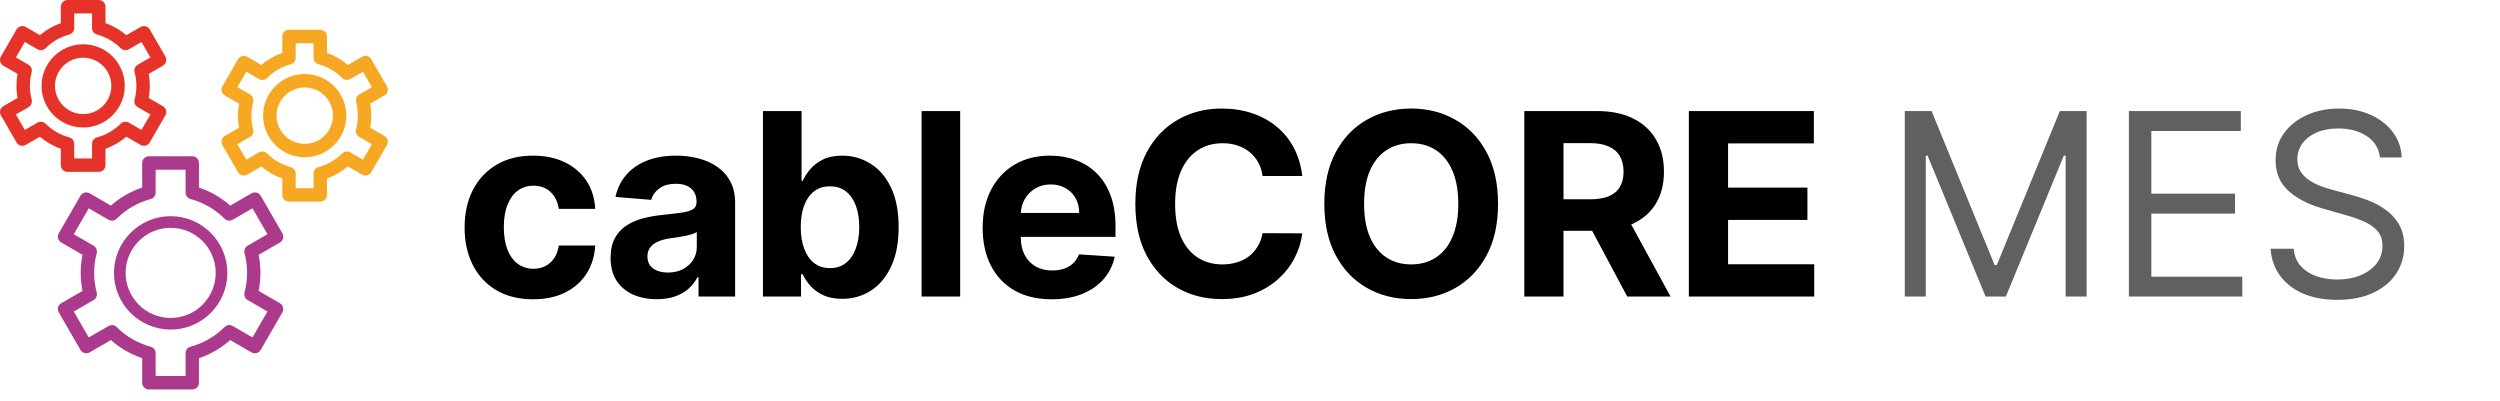 <svg width="212" height="34" viewBox="0 0 212 34" fill="none" xmlns="http://www.w3.org/2000/svg">
<path d="M45.205 25.379C43.996 25.379 42.957 25.123 42.087 24.611C41.221 24.094 40.556 23.377 40.09 22.46C39.629 21.544 39.398 20.489 39.398 19.296C39.398 18.088 39.632 17.028 40.097 16.116C40.569 15.2 41.237 14.486 42.102 13.973C42.967 13.456 43.996 13.198 45.19 13.198C46.219 13.198 47.12 13.385 47.893 13.758C48.666 14.132 49.278 14.657 49.729 15.333C50.179 16.009 50.428 16.802 50.474 17.714H47.386C47.299 17.125 47.069 16.651 46.695 16.293C46.326 15.93 45.842 15.748 45.243 15.748C44.736 15.748 44.293 15.886 43.914 16.162C43.541 16.434 43.249 16.831 43.039 17.353C42.829 17.875 42.724 18.508 42.724 19.25C42.724 20.003 42.827 20.643 43.031 21.17C43.241 21.697 43.536 22.099 43.914 22.376C44.293 22.652 44.736 22.791 45.243 22.791C45.617 22.791 45.952 22.714 46.249 22.56C46.551 22.407 46.8 22.184 46.994 21.892C47.194 21.595 47.325 21.239 47.386 20.824H50.474C50.422 21.726 50.177 22.519 49.736 23.205C49.301 23.886 48.699 24.419 47.931 24.803C47.163 25.187 46.255 25.379 45.205 25.379ZM55.694 25.371C54.942 25.371 54.271 25.241 53.682 24.98C53.093 24.713 52.627 24.322 52.284 23.804C51.946 23.282 51.778 22.632 51.778 21.854C51.778 21.198 51.898 20.648 52.139 20.202C52.379 19.757 52.707 19.398 53.121 19.127C53.536 18.856 54.007 18.651 54.535 18.513C55.067 18.374 55.625 18.277 56.209 18.221C56.895 18.149 57.448 18.082 57.868 18.021C58.288 17.954 58.593 17.857 58.782 17.729C58.971 17.601 59.066 17.412 59.066 17.161V17.115C59.066 16.628 58.913 16.252 58.605 15.986C58.303 15.72 57.873 15.586 57.315 15.586C56.726 15.586 56.258 15.717 55.91 15.978C55.561 16.234 55.331 16.557 55.218 16.946L52.192 16.7C52.346 15.983 52.648 15.364 53.099 14.841C53.549 14.314 54.13 13.909 54.842 13.628C55.559 13.341 56.388 13.198 57.33 13.198C57.986 13.198 58.613 13.275 59.212 13.428C59.816 13.582 60.351 13.82 60.817 14.143C61.288 14.465 61.66 14.88 61.931 15.387C62.202 15.889 62.338 16.49 62.338 17.192V25.148H59.235V23.512H59.143C58.953 23.881 58.7 24.206 58.383 24.488C58.065 24.764 57.684 24.982 57.238 25.141C56.793 25.294 56.278 25.371 55.694 25.371ZM56.632 23.113C57.113 23.113 57.538 23.018 57.906 22.829C58.275 22.634 58.564 22.373 58.774 22.046C58.984 21.718 59.089 21.347 59.089 20.932V19.68C58.987 19.747 58.846 19.808 58.667 19.864C58.493 19.916 58.295 19.964 58.075 20.01C57.855 20.051 57.635 20.09 57.415 20.125C57.195 20.156 56.995 20.184 56.816 20.21C56.432 20.266 56.096 20.356 55.81 20.479C55.523 20.602 55.3 20.768 55.142 20.978C54.983 21.183 54.903 21.439 54.903 21.746C54.903 22.192 55.065 22.532 55.387 22.767C55.715 22.998 56.13 23.113 56.632 23.113ZM64.7 25.148V9.419H67.972V15.333H68.072C68.215 15.015 68.422 14.693 68.694 14.365C68.97 14.032 69.329 13.756 69.769 13.536C70.214 13.31 70.767 13.198 71.428 13.198C72.288 13.198 73.082 13.423 73.809 13.874C74.536 14.319 75.117 14.992 75.552 15.894C75.987 16.79 76.205 17.914 76.205 19.265C76.205 20.581 75.993 21.692 75.567 22.599C75.148 23.5 74.574 24.183 73.847 24.649C73.125 25.11 72.316 25.34 71.42 25.34C70.785 25.34 70.245 25.235 69.8 25.026C69.359 24.816 68.998 24.552 68.717 24.235C68.435 23.912 68.22 23.587 68.072 23.259H67.926V25.148H64.7ZM67.903 19.25C67.903 19.951 68 20.563 68.194 21.085C68.389 21.608 68.671 22.015 69.039 22.307C69.408 22.593 69.856 22.737 70.383 22.737C70.916 22.737 71.366 22.591 71.735 22.299C72.104 22.002 72.383 21.592 72.572 21.07C72.767 20.543 72.864 19.936 72.864 19.25C72.864 18.569 72.769 17.97 72.58 17.453C72.39 16.936 72.111 16.531 71.743 16.239C71.374 15.947 70.921 15.802 70.383 15.802C69.851 15.802 69.4 15.942 69.032 16.224C68.668 16.506 68.389 16.905 68.194 17.422C68 17.939 67.903 18.549 67.903 19.25ZM81.422 9.419V25.148H78.15V9.419H81.422ZM89.181 25.379C87.968 25.379 86.923 25.133 86.048 24.642C85.177 24.145 84.507 23.443 84.035 22.537C83.564 21.626 83.329 20.548 83.329 19.304C83.329 18.09 83.564 17.025 84.035 16.109C84.507 15.192 85.17 14.478 86.025 13.966C86.885 13.454 87.894 13.198 89.051 13.198C89.829 13.198 90.553 13.323 91.224 13.574C91.9 13.82 92.489 14.191 92.991 14.688C93.498 15.184 93.892 15.809 94.174 16.562C94.455 17.309 94.596 18.185 94.596 19.189V20.087H84.635V18.059H91.516C91.516 17.588 91.414 17.171 91.209 16.808C91.004 16.444 90.72 16.16 90.356 15.955C89.998 15.745 89.581 15.64 89.105 15.64C88.608 15.64 88.168 15.755 87.784 15.986C87.405 16.211 87.108 16.516 86.893 16.9C86.677 17.279 86.567 17.701 86.562 18.167V20.095C86.562 20.678 86.67 21.183 86.885 21.608C87.105 22.033 87.415 22.36 87.814 22.591C88.214 22.821 88.687 22.936 89.235 22.936C89.599 22.936 89.931 22.885 90.234 22.783C90.536 22.68 90.794 22.527 91.009 22.322C91.224 22.117 91.388 21.866 91.501 21.569L94.527 21.769C94.373 22.496 94.058 23.131 93.582 23.674C93.111 24.211 92.502 24.631 91.754 24.933C91.012 25.23 90.154 25.379 89.181 25.379ZM110.433 14.926H107.069C107.008 14.491 106.882 14.104 106.693 13.766C106.503 13.423 106.26 13.131 105.963 12.891C105.666 12.65 105.323 12.466 104.934 12.338C104.55 12.21 104.133 12.146 103.682 12.146C102.868 12.146 102.159 12.348 101.555 12.752C100.95 13.152 100.482 13.735 100.149 14.504C99.816 15.266 99.65 16.193 99.65 17.284C99.65 18.405 99.816 19.347 100.149 20.11C100.487 20.873 100.958 21.449 101.562 21.838C102.166 22.227 102.865 22.422 103.659 22.422C104.104 22.422 104.517 22.363 104.895 22.245C105.279 22.128 105.62 21.956 105.917 21.731C106.214 21.5 106.46 21.221 106.654 20.893C106.854 20.566 106.992 20.192 107.069 19.772L110.433 19.788C110.346 20.509 110.128 21.206 109.78 21.877C109.437 22.542 108.974 23.139 108.39 23.666C107.811 24.188 107.12 24.603 106.316 24.91C105.518 25.212 104.614 25.363 103.605 25.363C102.202 25.363 100.948 25.046 99.842 24.411C98.741 23.776 97.871 22.857 97.231 21.654C96.596 20.451 96.278 18.994 96.278 17.284C96.278 15.569 96.601 14.109 97.246 12.906C97.891 11.703 98.767 10.786 99.873 10.156C100.978 9.521 102.223 9.204 103.605 9.204C104.517 9.204 105.361 9.332 106.14 9.588C106.923 9.844 107.617 10.218 108.221 10.709C108.825 11.196 109.317 11.792 109.696 12.499C110.08 13.206 110.325 14.014 110.433 14.926ZM127.034 17.284C127.034 18.999 126.709 20.458 126.059 21.662C125.414 22.865 124.533 23.784 123.417 24.419C122.306 25.049 121.056 25.363 119.669 25.363C118.271 25.363 117.017 25.046 115.905 24.411C114.794 23.776 113.916 22.857 113.271 21.654C112.626 20.451 112.303 18.994 112.303 17.284C112.303 15.569 112.626 14.109 113.271 12.906C113.916 11.703 114.794 10.786 115.905 10.156C117.017 9.521 118.271 9.204 119.669 9.204C121.056 9.204 122.306 9.521 123.417 10.156C124.533 10.786 125.414 11.703 126.059 12.906C126.709 14.109 127.034 15.569 127.034 17.284ZM123.663 17.284C123.663 16.173 123.496 15.236 123.163 14.473C122.836 13.71 122.372 13.131 121.773 12.737C121.174 12.343 120.473 12.146 119.669 12.146C118.865 12.146 118.163 12.343 117.564 12.737C116.965 13.131 116.499 13.71 116.167 14.473C115.839 15.236 115.675 16.173 115.675 17.284C115.675 18.395 115.839 19.332 116.167 20.095C116.499 20.858 116.965 21.436 117.564 21.831C118.163 22.225 118.865 22.422 119.669 22.422C120.473 22.422 121.174 22.225 121.773 21.831C122.372 21.436 122.836 20.858 123.163 20.095C123.496 19.332 123.663 18.395 123.663 17.284ZM129.26 25.148V9.419H135.466C136.653 9.419 137.667 9.632 138.507 10.057C139.352 10.476 139.994 11.073 140.435 11.846C140.88 12.614 141.103 13.518 141.103 14.557C141.103 15.602 140.878 16.5 140.427 17.253C139.976 18.001 139.324 18.574 138.469 18.973C137.619 19.373 136.589 19.573 135.381 19.573H131.226V16.9H134.843C135.478 16.9 136.006 16.813 136.426 16.639C136.845 16.465 137.158 16.203 137.363 15.855C137.572 15.507 137.677 15.074 137.677 14.557C137.677 14.035 137.572 13.595 137.363 13.236C137.158 12.878 136.843 12.606 136.418 12.422C135.998 12.233 135.468 12.138 134.828 12.138H132.585V25.148H129.26ZM137.754 17.99L141.664 25.148H137.992L134.168 17.99H137.754ZM143.215 25.148V9.419H153.814V12.161H146.541V15.909H153.269V18.651H146.541V22.407H153.845V25.148H143.215Z" fill="black"/>
<path d="M161.525 9.419H163.799L169.144 22.476H169.329L174.674 9.419H176.948V25.148H175.166V13.198H175.012L170.097 25.148H168.376L163.461 13.198H163.307V25.148H161.525V9.419ZM180.529 25.148V9.419H190.022V11.109H182.433V16.424H189.53V18.113H182.433V23.459H190.145V25.148H180.529ZM201.819 13.351C201.727 12.573 201.353 11.969 200.698 11.539C200.042 11.109 199.238 10.894 198.286 10.894C197.59 10.894 196.98 11.006 196.458 11.232C195.941 11.457 195.536 11.767 195.244 12.161C194.958 12.555 194.814 13.003 194.814 13.505C194.814 13.925 194.914 14.286 195.114 14.588C195.319 14.885 195.58 15.133 195.897 15.333C196.215 15.527 196.548 15.689 196.896 15.817C197.244 15.94 197.564 16.04 197.856 16.116L199.453 16.547C199.863 16.654 200.319 16.802 200.82 16.992C201.327 17.181 201.811 17.44 202.272 17.768C202.738 18.09 203.122 18.505 203.424 19.012C203.726 19.519 203.877 20.141 203.877 20.878C203.877 21.728 203.654 22.496 203.209 23.182C202.769 23.868 202.123 24.414 201.274 24.818C200.429 25.223 199.402 25.425 198.194 25.425C197.067 25.425 196.092 25.243 195.268 24.88C194.448 24.516 193.803 24.009 193.332 23.359C192.866 22.709 192.602 21.953 192.541 21.093H194.507C194.558 21.687 194.758 22.179 195.106 22.568C195.46 22.952 195.905 23.239 196.443 23.428C196.985 23.612 197.569 23.704 198.194 23.704C198.921 23.704 199.574 23.587 200.152 23.351C200.731 23.111 201.189 22.778 201.527 22.353C201.865 21.923 202.034 21.421 202.034 20.847C202.034 20.325 201.888 19.9 201.596 19.573C201.304 19.245 200.92 18.979 200.444 18.774C199.968 18.569 199.453 18.39 198.9 18.236L196.965 17.683C195.736 17.33 194.763 16.826 194.046 16.17C193.33 15.515 192.971 14.657 192.971 13.597C192.971 12.716 193.209 11.948 193.685 11.293C194.167 10.633 194.812 10.121 195.621 9.757C196.435 9.388 197.344 9.204 198.347 9.204C199.361 9.204 200.262 9.386 201.051 9.749C201.839 10.108 202.464 10.599 202.925 11.224C203.391 11.849 203.637 12.558 203.662 13.351H201.819Z" fill="#606060"/>
<g clip-path="url(#clip0_6312_29291)">
<path fill-rule="evenodd" clip-rule="evenodd" d="M13.198 31.887H15.736V29.95C15.736 29.692 15.908 29.467 16.157 29.4C17.244 29.108 18.242 28.532 19.044 27.733C19.226 27.55 19.508 27.513 19.73 27.643L21.411 28.613L22.68 26.416L21.001 25.446C20.777 25.318 20.669 25.055 20.736 24.806C20.88 24.264 20.952 23.704 20.952 23.139C20.952 22.573 20.878 22.012 20.736 21.471C20.67 21.222 20.779 20.96 21.001 20.832L22.68 19.863L21.411 17.666L19.73 18.636C19.508 18.765 19.226 18.729 19.044 18.546C18.242 17.747 17.244 17.171 16.159 16.879C15.911 16.812 15.737 16.587 15.737 16.329V14.391H13.2V16.329C13.2 16.587 13.027 16.812 12.778 16.879C11.692 17.171 10.695 17.747 9.893 18.546C9.711 18.727 9.429 18.764 9.207 18.636L7.526 17.666L6.257 19.863L7.936 20.833C8.16 20.961 8.268 21.223 8.201 21.473C8.059 22.014 7.985 22.575 7.985 23.14C7.985 23.706 8.059 24.267 8.201 24.808C8.267 25.057 8.159 25.319 7.936 25.447L6.257 26.417L7.526 28.614L9.207 27.645C9.429 27.516 9.711 27.552 9.893 27.734C10.695 28.533 11.693 29.11 12.778 29.402C13.027 29.469 13.2 29.695 13.2 29.951V31.89L13.198 31.887ZM16.306 33.026H12.629C12.314 33.026 12.059 32.771 12.059 32.456V30.372C11.084 30.047 10.181 29.524 9.407 28.839L7.6 29.883C7.328 30.04 6.98 29.947 6.823 29.674L4.984 26.489C4.909 26.358 4.888 26.203 4.927 26.058C4.967 25.911 5.063 25.787 5.192 25.712L6.998 24.67C6.895 24.167 6.843 23.654 6.843 23.137C6.843 22.622 6.894 22.108 6.998 21.605L5.192 20.563C5.061 20.487 4.966 20.363 4.926 20.216C4.886 20.071 4.907 19.915 4.983 19.785L6.821 16.601C6.978 16.329 7.327 16.235 7.599 16.393L9.406 17.437C10.178 16.752 11.082 16.229 12.056 15.905V13.82C12.056 13.505 12.311 13.25 12.626 13.25H16.303C16.617 13.25 16.872 13.505 16.872 13.82V15.905C17.848 16.229 18.751 16.752 19.523 17.437L21.33 16.393C21.602 16.235 21.951 16.329 22.107 16.601L23.946 19.785C24.021 19.916 24.043 20.071 24.003 20.218C23.963 20.363 23.869 20.488 23.738 20.564L21.932 21.606C22.035 22.109 22.086 22.622 22.086 23.139C22.086 23.654 22.035 24.168 21.932 24.67L23.738 25.712C23.869 25.787 23.964 25.911 24.003 26.058C24.043 26.203 24.021 26.36 23.946 26.491L22.107 29.675C22.032 29.806 21.908 29.901 21.761 29.94C21.614 29.98 21.459 29.959 21.328 29.883L19.521 28.839C18.749 29.524 17.845 30.047 16.87 30.373V32.458C16.87 32.772 16.615 33.027 16.3 33.027L16.306 33.026Z" fill="#AB3A8D"/>
<path fill-rule="evenodd" clip-rule="evenodd" d="M14.472 19.32C12.365 19.32 10.652 21.034 10.652 23.14C10.652 25.247 12.366 26.961 14.472 26.961C16.578 26.961 18.293 25.247 18.293 23.14C18.293 21.033 16.578 19.32 14.472 19.32ZM14.472 27.948C11.821 27.948 9.664 25.792 9.664 23.14C9.664 20.489 11.821 18.332 14.472 18.332C17.122 18.332 19.28 20.489 19.28 23.14C19.28 25.792 17.124 27.948 14.472 27.948Z" fill="#AB3A8D"/>
<path fill-rule="evenodd" clip-rule="evenodd" d="M25.077 15.958H26.588V14.721C26.588 14.463 26.76 14.238 27.009 14.171C27.765 13.967 28.46 13.566 29.019 13.009C29.201 12.827 29.483 12.791 29.705 12.919L30.779 13.539L31.534 12.23L30.461 11.61C30.238 11.482 30.129 11.22 30.195 10.971C30.295 10.594 30.346 10.203 30.346 9.81C30.346 9.417 30.295 9.026 30.195 8.65C30.129 8.401 30.238 8.139 30.461 8.01L31.534 7.391L30.779 6.082L29.705 6.702C29.483 6.83 29.201 6.794 29.019 6.612C28.46 6.055 27.765 5.654 27.009 5.45C26.762 5.383 26.588 5.158 26.588 4.9V3.661H25.077V4.9C25.077 5.158 24.905 5.383 24.655 5.45C23.899 5.654 23.204 6.055 22.646 6.612C22.464 6.793 22.182 6.83 21.96 6.702L20.886 6.082L20.131 7.391L21.203 8.01C21.427 8.139 21.535 8.401 21.47 8.65C21.37 9.027 21.319 9.417 21.319 9.81C21.319 10.203 21.37 10.595 21.47 10.971C21.535 11.22 21.427 11.482 21.203 11.61L20.131 12.23L20.886 13.539L21.96 12.919C22.182 12.791 22.464 12.828 22.646 13.009C23.204 13.566 23.899 13.967 24.655 14.171C24.903 14.238 25.077 14.463 25.077 14.721V15.959V15.958ZM27.157 17.097H24.507C24.193 17.097 23.938 16.842 23.938 16.528V15.138C23.291 14.909 22.69 14.561 22.166 14.114L20.961 14.809C20.689 14.967 20.34 14.873 20.184 14.601L18.858 12.305C18.783 12.174 18.763 12.019 18.801 11.874C18.84 11.727 18.935 11.603 19.066 11.528L20.269 10.833C20.208 10.497 20.177 10.153 20.177 9.81C20.177 9.466 20.208 9.124 20.269 8.788L19.066 8.093C18.794 7.936 18.7 7.587 18.858 7.315L20.184 5.02C20.34 4.748 20.689 4.654 20.961 4.812L22.166 5.507C22.69 5.06 23.291 4.712 23.938 4.483V3.093C23.938 2.778 24.193 2.523 24.507 2.523H27.157C27.472 2.523 27.727 2.778 27.727 3.093V4.483C28.374 4.712 28.973 5.061 29.499 5.507L30.703 4.812C30.834 4.736 30.99 4.716 31.136 4.755C31.283 4.793 31.407 4.889 31.482 5.02L32.808 7.315C32.884 7.446 32.904 7.602 32.864 7.747C32.825 7.894 32.73 8.017 32.599 8.093L31.395 8.788C31.457 9.124 31.488 9.467 31.488 9.81C31.488 10.153 31.457 10.497 31.395 10.833L32.599 11.528C32.871 11.684 32.965 12.033 32.807 12.305L31.481 14.601C31.324 14.873 30.975 14.967 30.703 14.809L29.499 14.114C28.975 14.56 28.374 14.909 27.727 15.138V16.528C27.727 16.842 27.472 17.097 27.157 17.097Z" fill="#F7A823"/>
<path fill-rule="evenodd" clip-rule="evenodd" d="M25.843 7.417C24.524 7.417 23.452 8.489 23.452 9.806C23.452 11.123 24.524 12.196 25.843 12.196C27.16 12.196 28.232 11.123 28.232 9.806C28.232 8.489 27.16 7.417 25.843 7.417ZM25.843 13.335C23.896 13.335 22.312 11.751 22.312 9.806C22.312 7.859 23.896 6.277 25.843 6.277C27.788 6.277 29.372 7.861 29.372 9.806C29.372 11.751 27.788 13.335 25.843 13.335Z" fill="#F7A823"/>
<path fill-rule="evenodd" clip-rule="evenodd" d="M6.295 13.436H7.806V12.198C7.806 11.941 7.978 11.716 8.227 11.649C8.984 11.445 9.678 11.044 10.237 10.487C10.419 10.305 10.701 10.269 10.923 10.397L11.997 11.017L12.752 9.708L11.679 9.088C11.457 8.96 11.347 8.698 11.414 8.449C11.514 8.072 11.565 7.681 11.565 7.288C11.565 6.895 11.515 6.504 11.414 6.128C11.349 5.879 11.457 5.617 11.679 5.488L12.752 4.869L11.997 3.56L10.923 4.18C10.701 4.308 10.419 4.272 10.237 4.09C9.678 3.533 8.984 3.132 8.227 2.928C7.98 2.861 7.806 2.636 7.806 2.378V1.139H6.295V2.378C6.295 2.636 6.123 2.861 5.873 2.928C5.117 3.132 4.424 3.533 3.864 4.09C3.682 4.272 3.4 4.308 3.178 4.18L2.104 3.56L1.348 4.869L2.42 5.488C2.644 5.617 2.752 5.879 2.685 6.128C2.585 6.505 2.534 6.895 2.534 7.288C2.534 7.681 2.585 8.073 2.685 8.449C2.75 8.698 2.642 8.96 2.419 9.088L1.346 9.708L2.103 11.017L3.176 10.397C3.4 10.269 3.682 10.306 3.863 10.487C4.421 11.044 5.116 11.445 5.872 11.649C6.121 11.716 6.293 11.941 6.293 12.198V13.438L6.295 13.436ZM8.375 14.575H5.725C5.411 14.575 5.156 14.32 5.156 14.006V12.616C4.509 12.385 3.908 12.038 3.384 11.592L2.179 12.287C1.906 12.443 1.558 12.351 1.402 12.079L0.076 9.783C0.001 9.652 -0.019 9.497 0.019 9.35C0.059 9.204 0.154 9.08 0.284 9.004L1.487 8.309C1.426 7.973 1.395 7.63 1.395 7.287C1.395 6.942 1.426 6.601 1.487 6.264L0.284 5.57C0.153 5.494 0.058 5.37 0.019 5.223C-0.019 5.078 0.001 4.922 0.076 4.792L1.402 2.496C1.558 2.224 1.907 2.13 2.179 2.288L3.384 2.983C3.908 2.536 4.509 2.189 5.156 1.96V0.57C5.156 0.255 5.411 0 5.725 0H8.375C8.69 0 8.945 0.255 8.945 0.57V1.96C9.592 2.19 10.191 2.538 10.717 2.983L11.921 2.288C12.193 2.132 12.542 2.224 12.699 2.496L14.023 4.792C14.099 4.923 14.12 5.078 14.08 5.225C14.04 5.37 13.946 5.495 13.815 5.571L12.612 6.266C12.673 6.602 12.705 6.945 12.705 7.288C12.705 7.632 12.673 7.975 12.611 8.311L13.814 9.006C13.945 9.081 14.04 9.205 14.079 9.352C14.119 9.497 14.097 9.654 14.022 9.783L12.697 12.079C12.541 12.351 12.192 12.445 11.92 12.287L10.715 11.592C10.191 12.038 9.59 12.386 8.944 12.616V14.006C8.944 14.32 8.689 14.575 8.374 14.575H8.375Z" fill="#E63329"/>
<path fill-rule="evenodd" clip-rule="evenodd" d="M7.052 4.893C5.735 4.893 4.663 5.966 4.663 7.283C4.663 8.6 5.735 9.672 7.052 9.672C8.371 9.672 9.442 8.6 9.442 7.283C9.442 5.966 8.37 4.893 7.052 4.893ZM7.052 10.812C5.107 10.812 3.523 9.228 3.523 7.283C3.523 5.336 5.107 3.754 7.052 3.754C8.999 3.754 10.581 5.337 10.581 7.283C10.581 9.228 8.999 10.812 7.052 10.812Z" fill="#E63329"/>
</g>
<defs>
<clipPath id="clip0_6312_29291">
<rect width="33.029" height="33.029" fill="white"/>
</clipPath>
</defs>
</svg>
